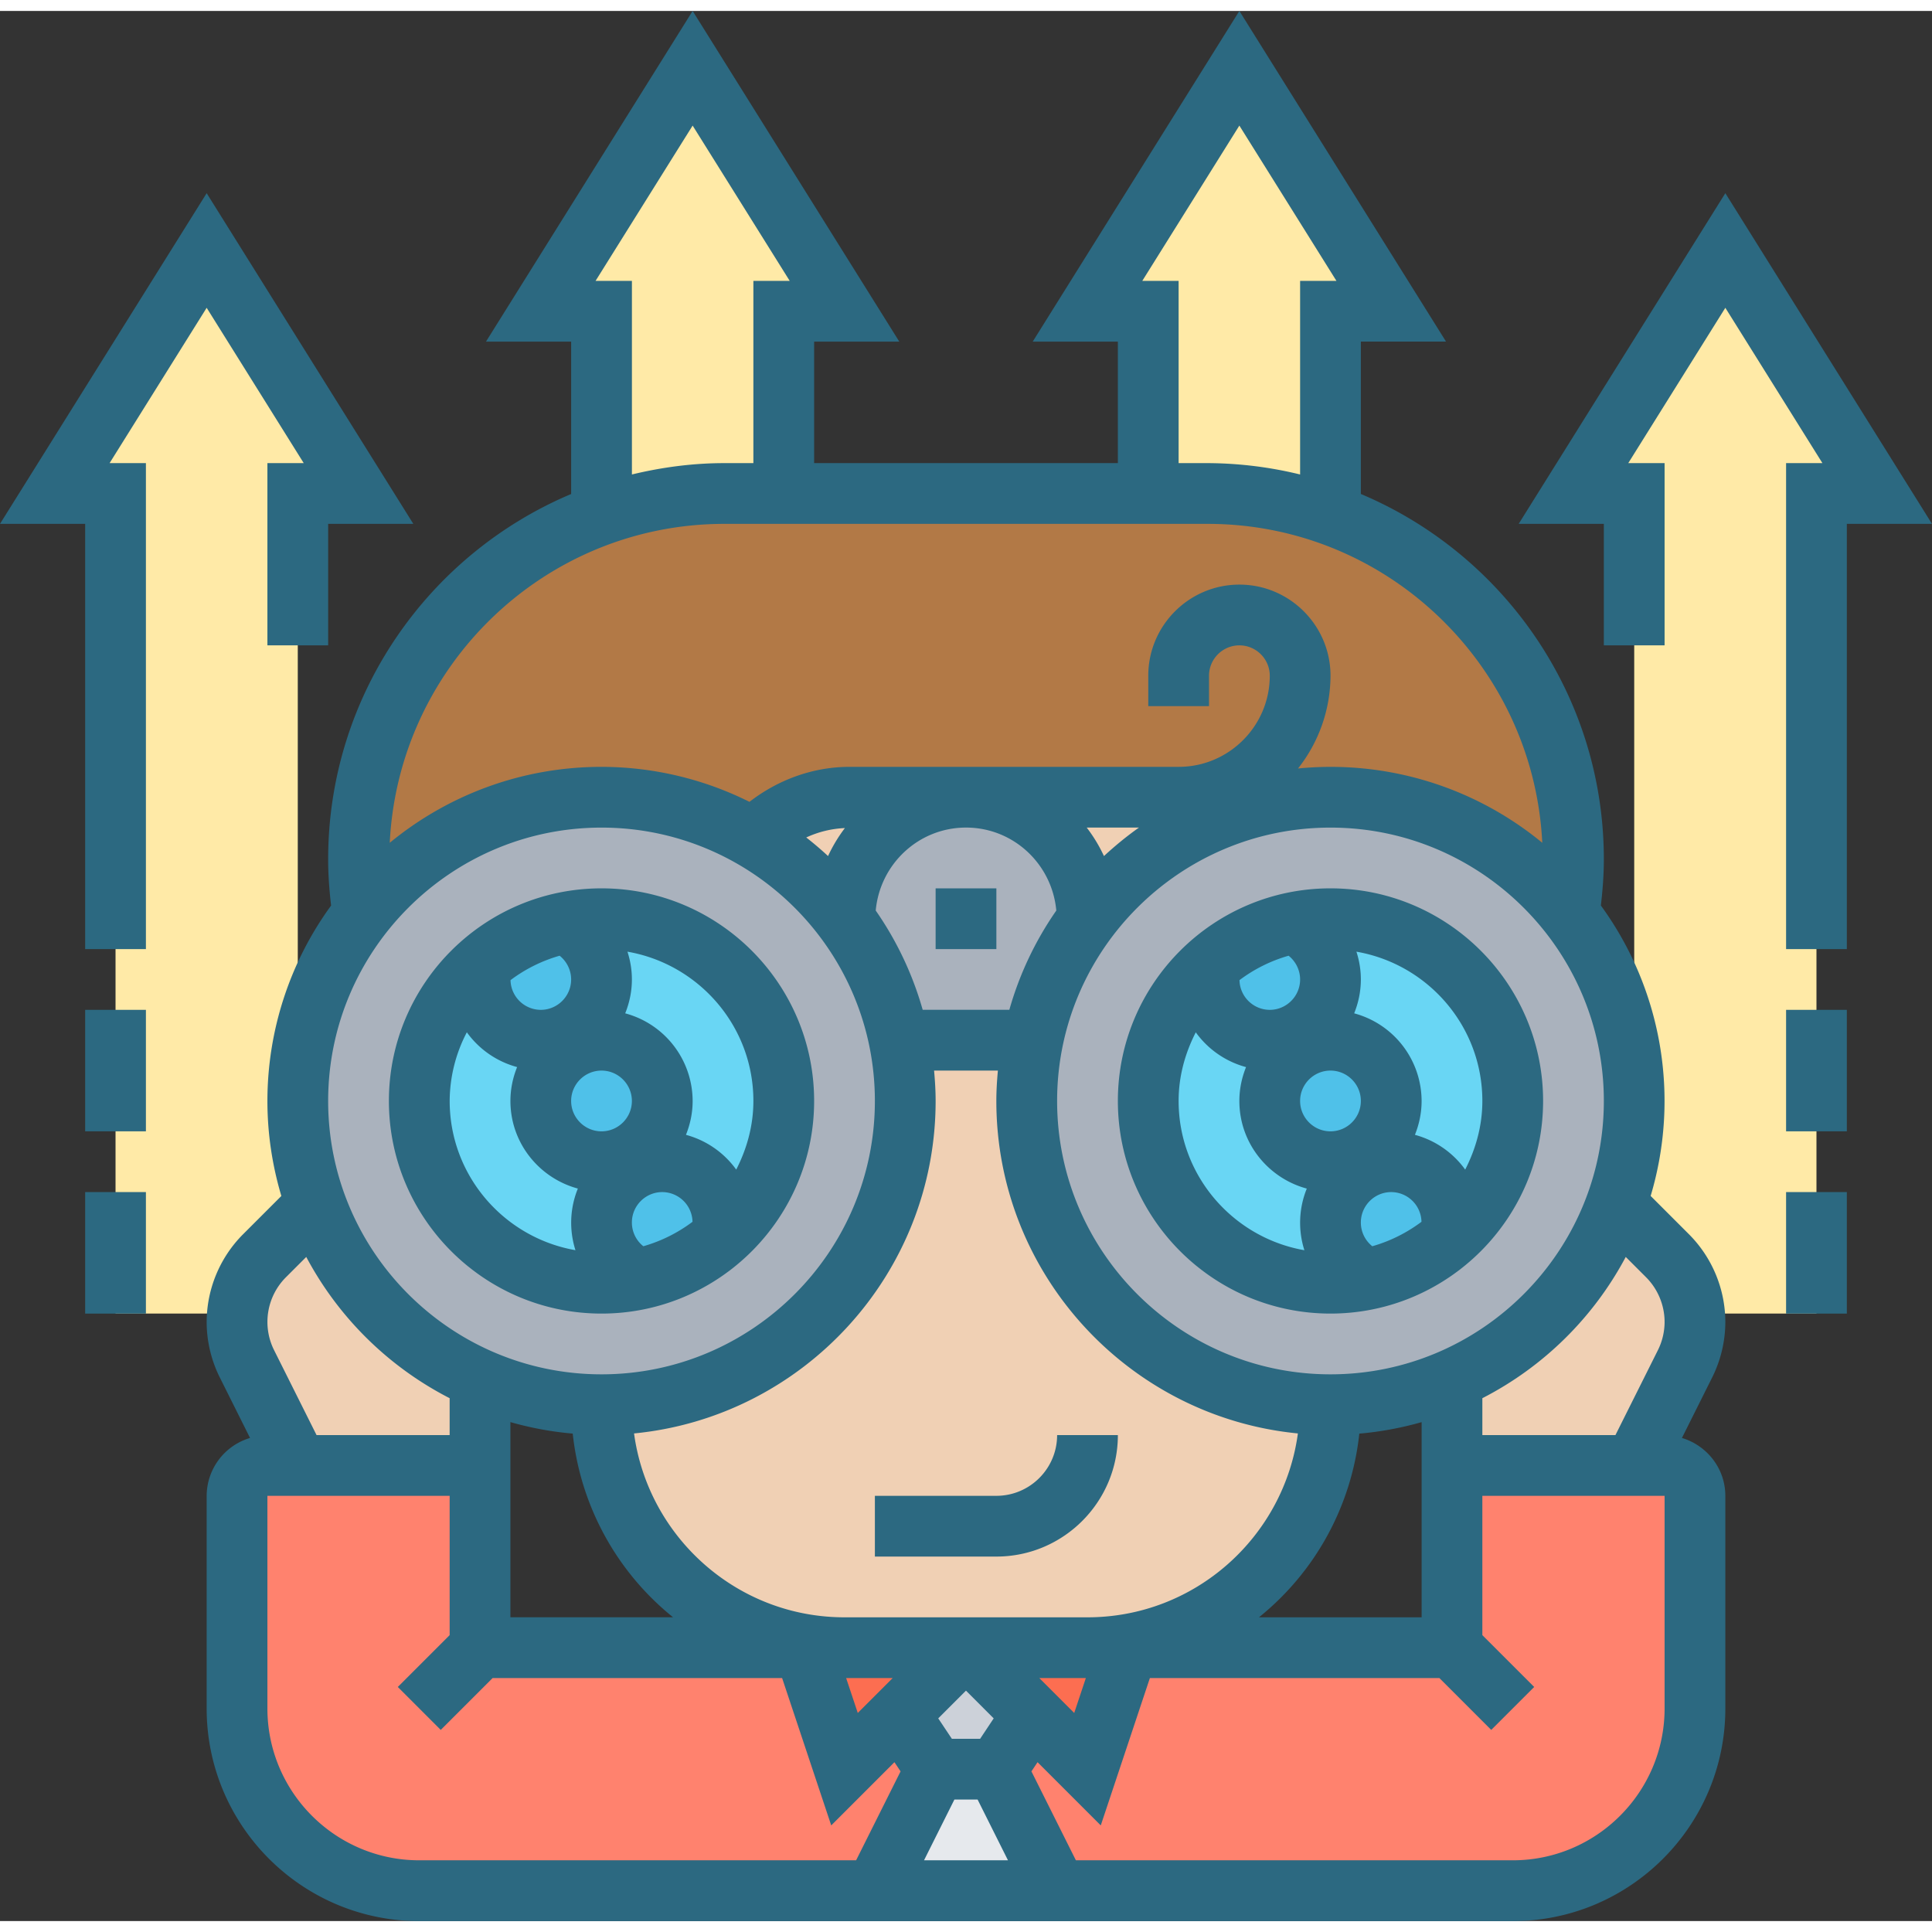 <svg xmlns="http://www.w3.org/2000/svg" width="512" height="512" fill="#2C6981" viewBox="0 0 63.608 62.887"><rect x="0" y="0" width="63.608" height="62.887" fill="#333333" stroke="none"/><path fill="#e6e9ed" d="M30.804 57.887h2l2 4h-6z"/><path fill="#ccd1d9" d="m34.004 56.087-1.2 1.8h-2l-1.2-1.8 2.2-2.2z"/><path fill="#ff826e" d="M47.804 53.887v-6h7c.55 0 1 .45 1 1v7c0 3.31-2.69 6-6 6h-15l-2-4 1.2-1.8 1.8 1.8 1.33-4h.01zM15.804 53.887h10.67l1.33 4 1.8-1.8 1.2 1.8-2 4h-15c-3.31 0-6-2.69-6-6v-7c0-.55.45-1 1-1h7z"/><path fill="#fc6e51" d="m34.004 56.087-2.2-2.2h4c.47 0 .93-.04 1.38-.12l-.04.12h-.01l-1.33 4zM29.604 56.087l-1.8 1.8-1.33-4h-.01l-.04-.12c.45.08.91.12 1.38.12h4z"/><path fill="#f0d0b4" d="M47.804 45.047c2.5-1.09 4.47-3.18 5.4-5.76l1.7 1.7c.51.51.82 1.19.89 1.9.01.09.01.18.01.27 0 .48-.11.95-.32 1.38l-1.68 3.35h-6v-2.83zM10.404 39.297c.93 2.58 2.9 4.66 5.4 5.75v2.84h-6l-1.68-3.35c-.21-.43-.32-.9-.32-1.38 0-.09 0-.18.01-.27.07-.71.38-1.39.89-1.9l1.69-1.69z"/><path fill="#ffeaa7" d="M53.804 34.867v-18.98h-2l5-8 5 8h-2v27h-4.01c-.07-.71-.38-1.39-.89-1.9l-1.7-1.7c.39-1.06.6-2.21.6-3.4 0-.34-.02-.69-.05-1.02zM40.804 1.887l5 8h-2v6.7c-1.27-.45-2.63-.7-4.05-.7h-1.95v-6h-2zM22.804 1.887l5 8h-2v6h-1.95c-1.42 0-2.78.25-4.05.7v-6.7h-2zM9.804 35.887c0 1.2.21 2.34.6 3.41h-.01l-1.69 1.69c-.51.51-.82 1.19-.89 1.9h-4.01v-27h-2l5-8 5 8h-2v18.98h.05c-.03.33-.05.68-.05 1.02z"/><path fill="#f0d0b4" d="M26.424 53.767a7.996 7.996 0 0 1-6.62-7.88c5.52 0 10-4.48 10-10 0-.68-.07-1.34-.19-1.97l.19-.03h4.2c-.13.64-.2 1.31-.2 2 0 5.52 4.48 10 10 10a7.996 7.996 0 0 1-8 8h-8c-.47 0-.93-.04-1.38-.12zM31.804 25.887h7l.62 1.01c-1.43.7-2.67 1.73-3.62 2.99 0-1.1-.45-2.1-1.17-2.83a4.025 4.025 0 0 0-2.83-1.17zM27.964 25.887h3.84c-2.21 0-4 1.79-4 4-.81-1.08-1.83-1.98-3-2.66.81-.84 1.94-1.34 3.16-1.34z"/><path fill="#b27946" d="M43.804 25.887c-1.57 0-3.06.36-4.38 1.01l-.62-1.01h-10.84c-1.22 0-2.35.5-3.16 1.34a9.966 9.966 0 0 0-5-1.34c-3.19 0-6.03 1.5-7.87 3.83-.09-.59-.13-1.19-.13-1.78 0-5.24 3.33-9.69 8-11.35 1.27-.45 2.63-.7 4.05-.7H39.754c1.42 0 2.78.25 4.05.7 1.7.6 3.22 1.58 4.47 2.83 2.18 2.18 3.53 5.19 3.53 8.52 0 .59-.04 1.19-.13 1.78-1.84-2.33-4.68-3.83-7.87-3.83z"/><path fill="#aab2bd" d="M53.754 34.867c-.2-1.93-.95-3.7-2.08-5.15-1.84-2.33-4.68-3.83-7.87-3.83-1.57 0-3.06.36-4.38 1.01-1.43.7-2.67 1.73-3.62 2.99 0-1.1-.45-2.1-1.17-2.83a4.025 4.025 0 0 0-2.83-1.17c-2.21 0-4 1.79-4 4-.81-1.08-1.83-1.98-3-2.66a9.966 9.966 0 0 0-5-1.34c-3.19 0-6.03 1.5-7.87 3.83a10.061 10.061 0 0 0-2.08 5.15c-.03.33-.05.68-.05 1.02a9.988 9.988 0 0 0 6 9.16c1.22.54 2.58.84 4 .84 5.52 0 10-4.48 10-10 0-.68-.07-1.34-.19-1.97l.19-.03h4.2c-.13.64-.2 1.31-.2 2 0 5.52 4.48 10 10 10 1.42 0 2.78-.3 4-.84 2.5-1.09 4.47-3.18 5.4-5.76.39-1.06.6-2.21.6-3.4 0-.34-.02-.69-.05-1.02z"/><circle cx="19.804" cy="35.887" r="6" fill="#69d6f4"/><circle cx="43.804" cy="35.887" r="6" fill="#69d6f4"/><path fill="#4fc1e9" d="M47.804 39.887c0 .19-.03.36-.07.53-.74.65-1.65 1.12-2.66 1.33a1.998 1.998 0 0 1 .73-3.86c1.1 0 2 .9 2 2z"/><circle cx="43.804" cy="35.887" r="2" fill="#4fc1e9"/><path fill="#4fc1e9" d="M43.804 31.887c0 1.1-.9 2-2 2s-2-.9-2-2c0-.19.03-.36.07-.53.74-.65 1.65-1.12 2.66-1.33.74.29 1.27 1.01 1.27 1.86zM23.804 39.887c0 .19-.03.36-.07.53-.74.65-1.65 1.12-2.66 1.33a1.998 1.998 0 0 1 .73-3.86c1.1 0 2 .9 2 2z"/><circle cx="19.804" cy="35.887" r="2" fill="#4fc1e9"/><path fill="#4fc1e9" d="M19.804 31.887c0 1.1-.9 2-2 2s-2-.9-2-2c0-.19.03-.36.07-.53.74-.65 1.65-1.12 2.66-1.33.74.29 1.27 1.01 1.27 1.86z"/><path d="M19.804 42.887c3.86 0 7-3.14 7-7s-3.14-7-7-7-7 3.14-7 7 3.14 7 7 7zm-1-11c0 .551-.449 1-1 1a1 1 0 0 1-.996-.978 4.943 4.943 0 0 1 1.617-.804c.234.186.379.474.379.782zm1 3c.551 0 1 .449 1 1s-.449 1-1 1-1-.449-1-1 .449-1 1-1zm1 5c0-.551.449-1 1-1a1 1 0 0 1 .996.978 4.955 4.955 0 0 1-1.619.805.995.995 0 0 1-.377-.783zm4-4c0 .818-.216 1.578-.565 2.26a3 3 0 0 0-1.655-1.145c.139-.346.22-.721.22-1.116a2.995 2.995 0 0 0-2.22-2.884c.139-.346.22-.721.22-1.116 0-.315-.052-.622-.146-.914 2.35.409 4.146 2.45 4.146 4.915zm-9.434-2.261a3 3 0 0 0 1.655 1.145c-.139.346-.22.721-.22 1.116 0 1.383.945 2.539 2.22 2.884a2.984 2.984 0 0 0-.079 2.029c-2.347-.41-4.141-2.451-4.141-4.913a4.916 4.916 0 0 1 .565-2.261zM43.804 28.887c-3.86 0-7 3.14-7 7s3.14 7 7 7 7-3.14 7-7-3.14-7-7-7zm1 11c0-.551.449-1 1-1a1 1 0 0 1 .996.978 4.955 4.955 0 0 1-1.619.805.995.995 0 0 1-.377-.783zm-1-3c-.551 0-1-.449-1-1s.449-1 1-1 1 .449 1 1-.449 1-1 1zm-1-5c0 .551-.449 1-1 1a1 1 0 0 1-.996-.978 4.943 4.943 0 0 1 1.617-.804c.234.186.379.474.379.782zm-4 4c0-.818.216-1.578.565-2.26a3 3 0 0 0 1.655 1.145c-.139.346-.22.721-.22 1.116 0 1.383.945 2.539 2.22 2.884a2.984 2.984 0 0 0-.079 2.029c-2.347-.411-4.141-2.452-4.141-4.914zm9.435 2.26a3 3 0 0 0-1.655-1.145c.139-.346.22-.721.22-1.116a2.995 2.995 0 0 0-2.22-2.884c.139-.346.22-.721.22-1.116 0-.315-.052-.622-.146-.914 2.35.408 4.146 2.449 4.146 4.914 0 .818-.216 1.579-.565 2.261zM30.804 28.887h2v2h-2zM36.804 46.887h-2c0 1.103-.897 2-2 2h-4v2h4c2.206 0 4-1.795 4-4z"/><path d="M56.804 43.161a4.103 4.103 0 0 0-1.194-2.882l-1.265-1.265a10.923 10.923 0 0 0-1.639-9.562c.059-.505.098-1.013.098-1.52 0-5.405-3.305-10.052-8-12.029v-5.017h2.804L40.804 0 34 10.887h2.804v4h-10v-4h2.804L22.804 0 16 10.887h2.804v5.017c-4.695 1.977-8 6.623-8 12.029 0 .506.038 1.015.097 1.52a10.93 10.93 0 0 0-2.097 6.435c0 1.087.164 2.135.459 3.127L7.998 40.28a4.103 4.103 0 0 0-1.194 2.882c0 .629.149 1.259.43 1.823l.998 1.997a1.996 1.996 0 0 0-1.428 1.907v7c0 3.86 3.14 7 7 7h36c3.86 0 7-3.14 7-7v-7c0-.903-.605-1.659-1.429-1.907l.998-1.997a4.107 4.107 0 0 0 .431-1.824zm-2.608-1.468c.386.386.608.921.608 1.468 0 .32-.076.642-.219.928l-1.399 2.798h-4.382v-1.214a11.065 11.065 0 0 0 4.721-4.651zM16.804 46.46c.661.188 1.346.318 2.052.378a8.994 8.994 0 0 0 3.304 6.048h-5.356zm19.542-18.636a4.966 4.966 0 0 0-.568-.938h1.721c-.406.286-.789.602-1.153.938zm-1.569 1.794a10.95 10.95 0 0 0-1.546 3.268h-2.853a10.938 10.938 0 0 0-1.546-3.268c.138-1.527 1.41-2.732 2.973-2.732s2.834 1.205 2.972 2.732zm-7.515-1.794a10.99 10.99 0 0 0-.718-.612c.399-.185.83-.29 1.273-.31a4.972 4.972 0 0 0-.555.922zm3.542 8.063c0-.338-.021-.67-.051-1h2.101c-.03.33-.051.662-.051 1 0 5.704 4.364 10.405 9.928 10.946-.464 3.413-3.39 6.054-6.928 6.054h-8c-3.538 0-6.464-2.641-6.928-6.054 5.565-.541 9.929-5.243 9.929-10.946zm-1.414 19-1.149 1.149-.383-1.149zm2.032 4h.764l1 2h-2.764zm.847-2h-.93l-.449-.673.913-.913.913.913zm1.949-2h1.532l-.383 1.149zm10.535-8.048c.706-.061 1.39-.19 2.052-.378v6.426h-5.356a8.996 8.996 0 0 0 3.304-6.048zm-.949-1.952c-4.962 0-9-4.038-9-9s4.038-9 9-9 9 4.038 9 9-4.037 9-9 9zm-6.196-36 3.196-5.113L44 8.887h-1.196v6.374a13.013 13.013 0 0 0-3.045-.374h-.955v-6zm-18 0 3.196-5.113L26 8.887h-1.196v6h-.954c-1.05 0-2.066.138-3.045.374V8.887zm4.242 8h15.909c5.906 0 10.73 4.664 11.018 10.5a10.946 10.946 0 0 0-8.042-2.446 4.953 4.953 0 0 0 1.07-3.054c0-1.654-1.346-3-3-3s-3 1.346-3 3v1h2v-1c0-.551.449-1 1-1s1 .449 1 1c0 1.654-1.346 3-3 3H27.966c-1.197 0-2.352.425-3.291 1.152a10.924 10.924 0 0 0-4.871-1.152c-2.644 0-5.073.939-6.972 2.5.287-5.837 5.112-10.5 11.018-10.5zm-4.046 10c4.962 0 9 4.038 9 9s-4.038 9-9 9-9-4.038-9-9 4.038-9 9-9zM9.412 41.693l.671-.671a11.065 11.065 0 0 0 4.721 4.651v1.214h-4.382L9.023 44.09a2.08 2.08 0 0 1 .389-2.397zm-.608 14.194v-7h6v4.586l-1.707 1.707 1.414 1.414 1.707-1.707h9.532l1.617 4.851 2.081-2.081.202.302-1.464 2.928H13.804c-2.757 0-5-2.243-5-5zm46 0c0 2.757-2.243 5-5 5H35.422l-1.464-2.928.202-.302 2.081 2.081 1.617-4.851h9.532l1.707 1.707 1.414-1.414-1.707-1.707v-4.586h6zM6.804 9.773 10 14.887H8.804v6h2v-4h2.804L6.804 6 0 16.887h2.804v14h2v-16H3.608zM2.804 38.887h2v4h-2zM2.804 32.887h2v4h-2zM56.804 6 50 16.887h2.804v4h2v-6h-1.196l3.196-5.114L60 14.887h-1.196v16h2v-14h2.804zM58.804 38.887h2v4h-2zM58.804 32.887h2v4h-2z"/></svg>